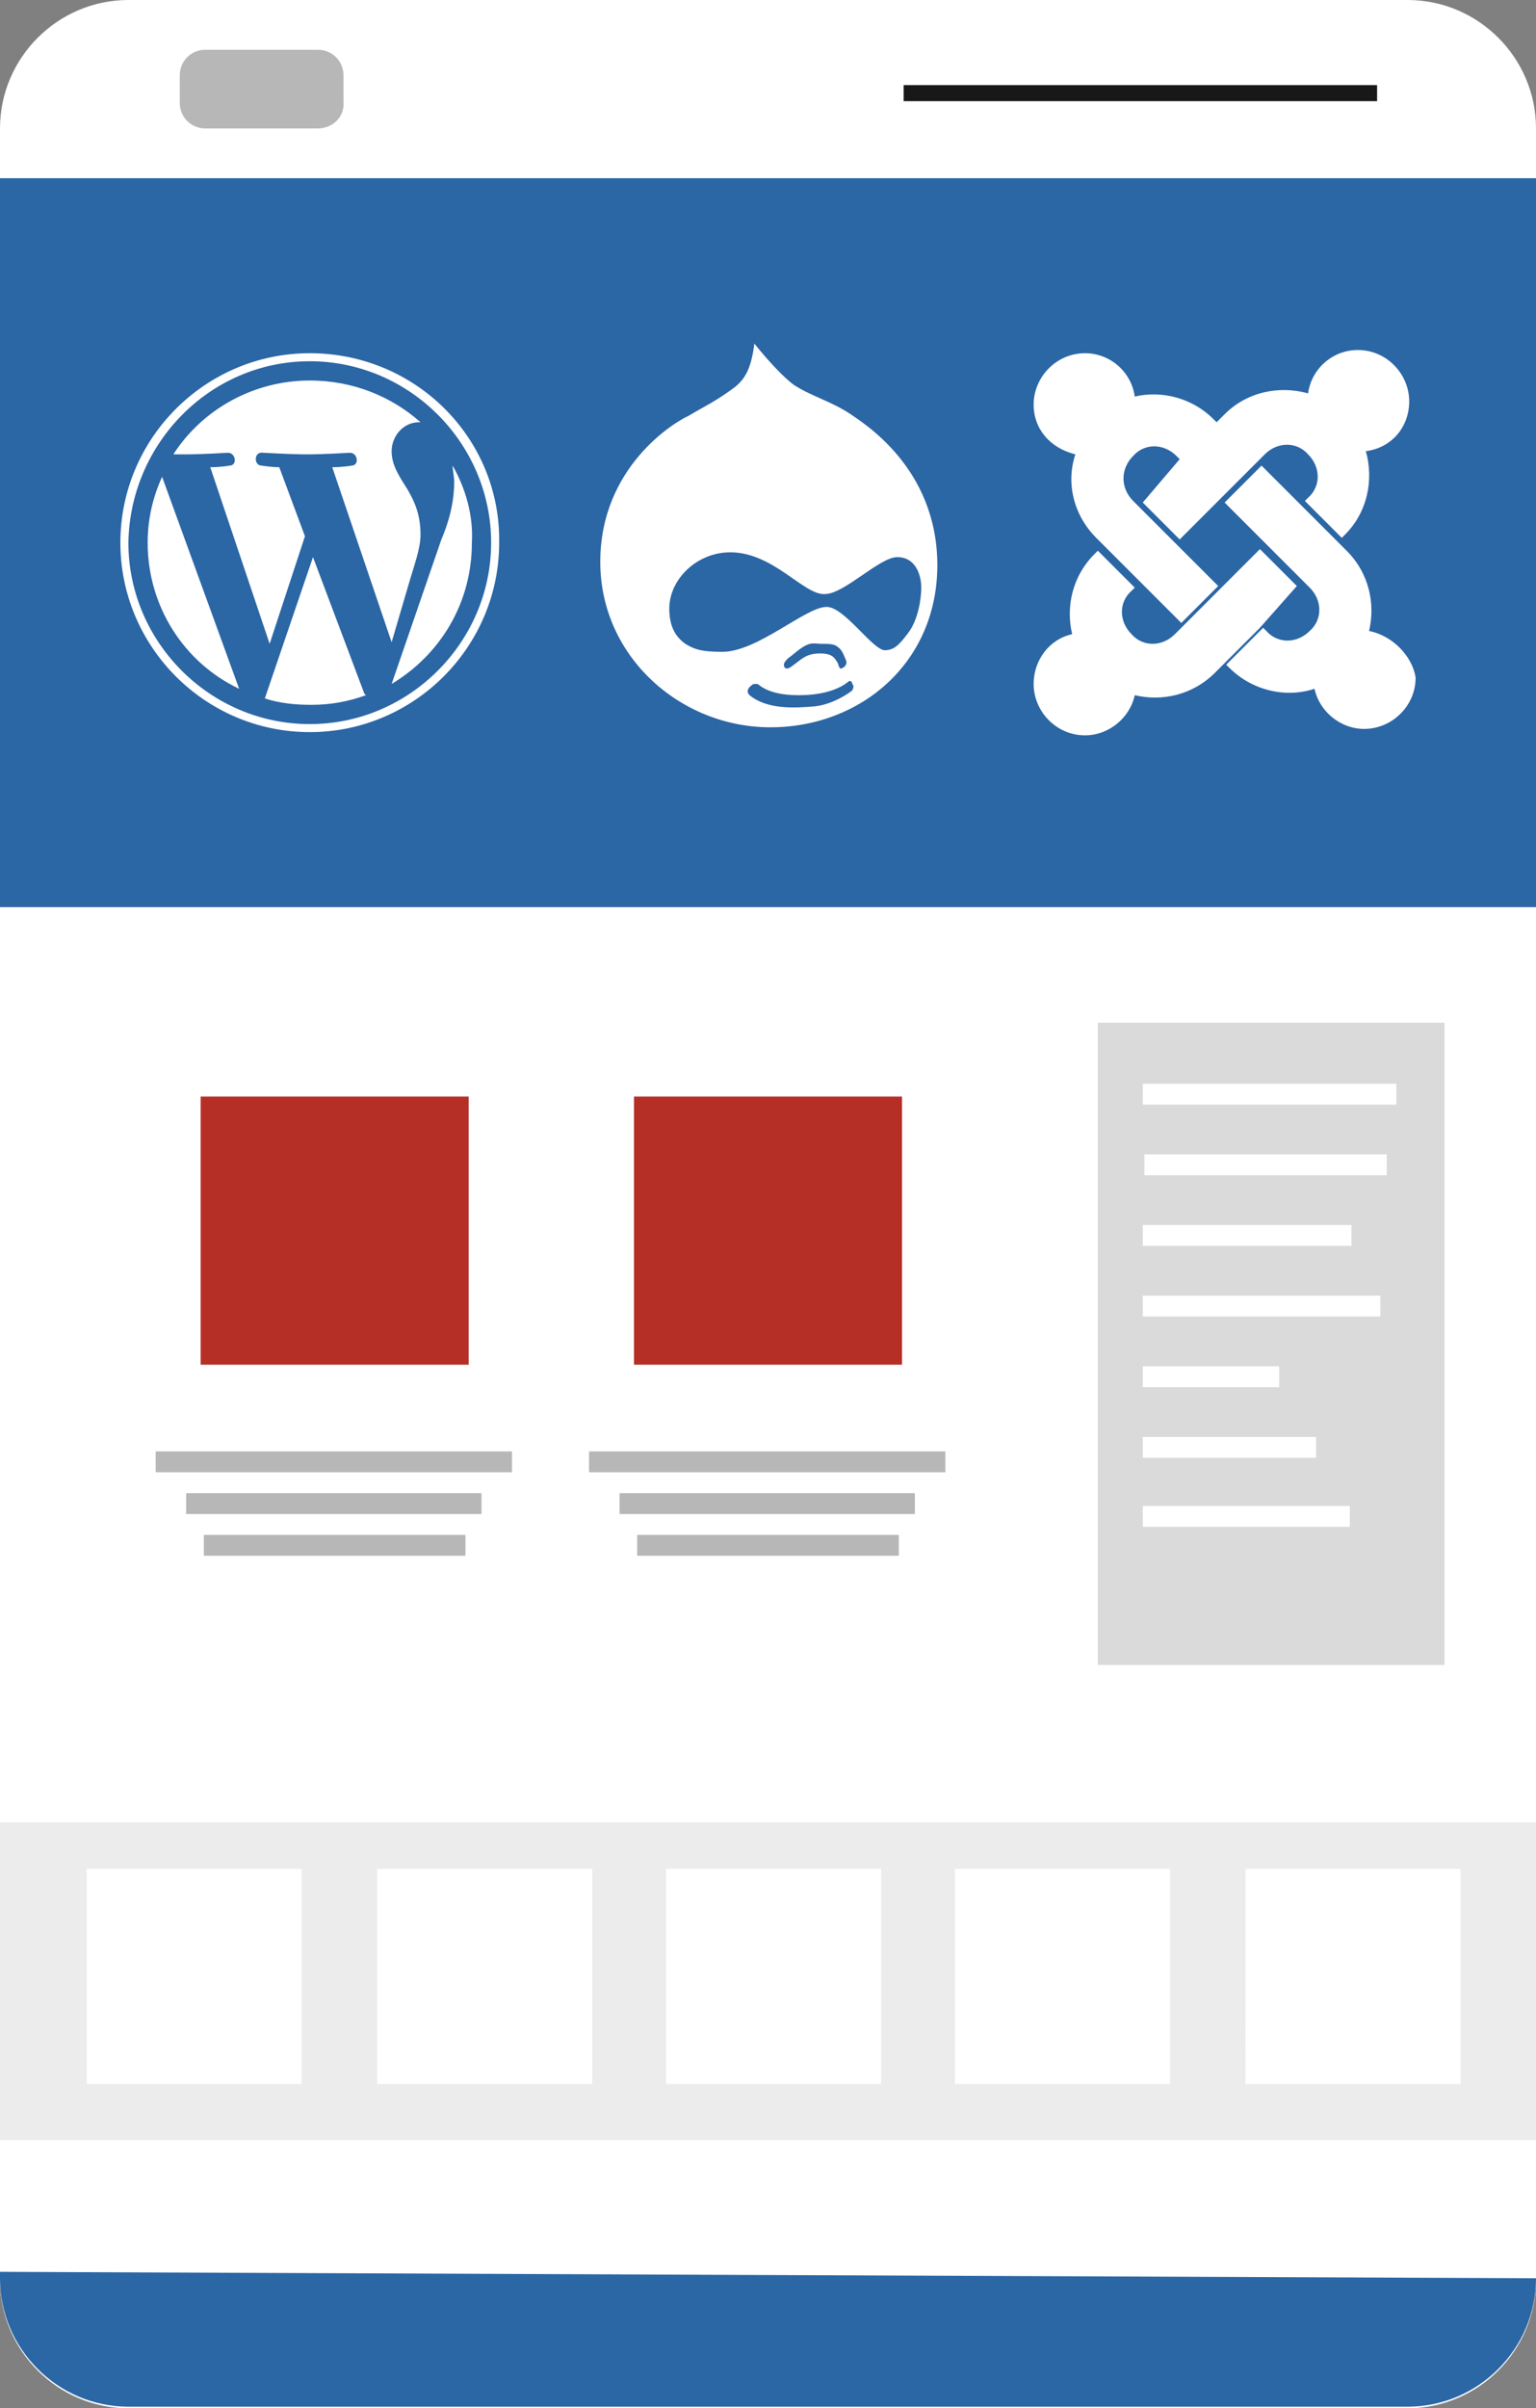 <?xml version="1.0" encoding="utf-8"?>
<!-- Generator: Adobe Illustrator 21.0.2, SVG Export Plug-In . SVG Version: 6.00 Build 0)  -->
<svg version="1.1" id="Layer_1" xmlns="http://www.w3.org/2000/svg" xmlns:xlink="http://www.w3.org/1999/xlink" x="0px" y="0px"
	 viewBox="0 0 95.7 150" style="enable-background:new 0 0 95.7 150;" xml:space="preserve">
<rect x="0" y="0" width="95.7" height="150" fill="#808080" stroke="none"/>
<style type="text/css">
	.st0{fill:#FFFFFF;}
	.st1{fill:#2B66A5;}
	.st2{fill:#191819;}
	.st3{fill:#B7B7B7;}
	.st4{fill:#B62F26;}
	.st5{opacity:0.5;fill:#B7B7B7;enable-background:new    ;}
	.st6{fill:#ECECEC;}
</style>
<path class="st0" d="M87.7,150H8c-4.4,0-8-3.6-8-8V8c0-4.4,3.6-8,8-8h79.7c4.4,0,8,3.6,8,8v134C95.7,146.4,92.1,150,87.7,150z"/>
<rect y="11.1" class="st1" width="95.7" height="45.4"/>
<rect x="56.3" y="5.3" class="st2" width="29.5" height="1"/>
<path class="st3" d="M19.8,8h-7c-0.9,0-1.6-0.7-1.6-1.6V4.7c0-0.9,0.7-1.6,1.6-1.6h7c0.9,0,1.6,0.7,1.6,1.6v1.6
	C21.5,7.3,20.7,8,19.8,8z"/>
<g>
	<g>
		<rect x="9.7" y="90.4" class="st3" width="22.2" height="1.3"/>
		<rect x="11.6" y="93" class="st3" width="18.4" height="1.3"/>
		<rect x="12.7" y="95.6" class="st3" width="16.3" height="1.3"/>
		<rect x="12.5" y="68.3" class="st4" width="16.7" height="16.7"/>
	</g>
	<g>
		<rect x="36.7" y="90.4" class="st3" width="22.2" height="1.3"/>
		<rect x="38.6" y="93" class="st3" width="18.4" height="1.3"/>
		<rect x="39.7" y="95.6" class="st3" width="16.3" height="1.3"/>
		<rect x="39.5" y="68.3" class="st4" width="16.7" height="16.7"/>
	</g>
</g>
<rect x="68.4" y="63.7" class="st5" width="21.6" height="40"/>
<rect x="71.2" y="67.5" class="st0" width="15.8" height="1.3"/>
<rect x="71.3" y="71.9" class="st0" width="15.1" height="1.3"/>
<rect x="71.2" y="76.3" class="st0" width="13" height="1.3"/>
<rect x="71.2" y="80.7" class="st0" width="14.8" height="1.3"/>
<rect x="71.2" y="85.1" class="st0" width="8.5" height="1.3"/>
<rect x="71.2" y="89.5" class="st0" width="10.8" height="1.3"/>
<rect x="71.2" y="93.8" class="st0" width="12.9" height="1.3"/>
<rect y="113.5" class="st6" width="95.7" height="19.8"/>
<rect x="5.4" y="116.4" class="st0" width="13.4" height="13.4"/>
<rect x="23.5" y="116.4" class="st0" width="13.4" height="13.4"/>
<rect x="41.5" y="116.4" class="st0" width="13.4" height="13.4"/>
<rect x="59.5" y="116.4" class="st0" width="13.4" height="13.4"/>
<rect x="77.6" y="116.4" class="st0" width="13.4" height="13.4"/>
<rect x="7.1" y="126.2" class="st0" width="10" height="1.4"/>
<rect x="23.8" y="126.2" class="st0" width="12.7" height="1.4"/>
<rect x="42.2" y="126.2" class="st0" width="12" height="1.4"/>
<rect x="61.2" y="126.2" class="st0" width="10" height="1.4"/>
<rect x="77.6" y="126.2" class="st0" width="13.4" height="1.4"/>
<g>
	<path class="st0" d="M19.3,22c-6.5,0-11.8,5.3-11.8,11.8s5.3,11.8,11.8,11.8s11.8-5.3,11.8-11.8C31.2,27.3,25.9,22,19.3,22L19.3,22
		z M19.3,22.5c6.2,0,11.3,5.1,11.3,11.3s-5.1,11.3-11.3,11.3S8,40,8,33.8C8.1,27.6,13.1,22.5,19.3,22.5L19.3,22.5z M19.3,23.7
		c-3.5,0-6.7,1.8-8.5,4.6c0.2,0,0.5,0,0.7,0c1.1,0,2.7-0.1,2.7-0.1c0.5,0,0.6,0.8,0.1,0.8c0,0-0.5,0.1-1.2,0.1l3.7,11l2.2-6.7
		l-1.6-4.3c-0.5,0-1.1-0.1-1.1-0.1c-0.5,0-0.5-0.9,0.1-0.8c0,0,1.7,0.1,2.7,0.1c1.1,0,2.7-0.1,2.7-0.1c0.5,0,0.6,0.8,0.1,0.8
		c0,0-0.5,0.1-1.2,0.1L24.4,40l1-3.4c0.4-1.4,0.8-2.4,0.8-3.3c0-1.3-0.4-2.1-0.8-2.8c-0.5-0.8-1-1.5-1-2.4s0.7-1.8,1.7-1.8h0.1
		C24.4,24.7,22,23.7,19.3,23.7L19.3,23.7z M28.2,29c0,0.3,0.1,0.7,0.1,1c0,1-0.2,2.2-0.8,3.6l-3.1,9c3-1.8,5-5,5-8.8
		C29.5,32.1,29,30.4,28.2,29L28.2,29z M10.1,29.7c-0.6,1.3-0.9,2.7-0.9,4.1c0,4,2.3,7.5,5.7,9.1L10.1,29.7z M19.5,34.7l-3,8.8
		c0.9,0.3,1.9,0.4,2.9,0.4c1.2,0,2.3-0.2,3.4-0.6l-0.1-0.1L19.5,34.7z"/>
</g>
<g>
	<path class="st0" d="M53,25.8c-1.2-0.8-2.4-1.1-3.5-1.8c-0.7-0.5-1.7-1.6-2.5-2.6c-0.2,1.6-0.6,2.2-1.2,2.7
		c-1.2,0.9-1.9,1.2-2.9,1.8c-0.9,0.4-5.5,3.2-5.5,9.1s5,10.3,10.6,10.3s10.4-4,10.4-10.1S53.7,26.3,53,25.8L53,25.8z M53.1,43
		c-0.1,0.1-1.2,0.9-2.4,1s-2.9,0.2-4-0.7c-0.2-0.2-0.1-0.4,0-0.5s0.2-0.2,0.3-0.2s0.1,0,0.2,0c0.5,0.4,1.2,0.7,2.6,0.7
		c1.5,0,2.5-0.4,3-0.8c0.2-0.2,0.3,0,0.3,0.1C53.2,42.7,53.2,42.8,53.1,43L53.1,43z M49.1,41c0.3-0.2,0.7-0.6,1.1-0.8
		c0.4-0.2,0.6-0.1,1-0.1s0.8,0,1,0.2c0.3,0.2,0.4,0.6,0.5,0.8s0,0.4-0.2,0.5s-0.2,0-0.3-0.3c-0.2-0.3-0.3-0.6-1.1-0.6
		S50,41,49.6,41.3s-0.5,0.4-0.7,0.3C48.8,41.4,48.8,41.3,49.1,41L49.1,41z M57.4,36.6c0,0.7-0.2,2-0.8,2.8s-0.9,1.1-1.5,1.1
		c-0.8-0.1-2.5-2.7-3.6-2.7c-1.3,0-4.3,2.8-6.5,2.8c-1.4,0-1.8-0.2-2.3-0.5c-0.7-0.5-1-1.2-1-2.2c0-1.8,1.7-3.5,3.8-3.5
		c2.7,0,4.6,2.7,5.9,2.6c1.2,0,3.4-2.3,4.5-2.3C57.1,34.7,57.4,35.9,57.4,36.6L57.4,36.6z"/>
</g>
<g>
	<path class="st0" d="M64.4,25.2c0-1.7,1.4-3.2,3.2-3.2c1.6,0,2.9,1.2,3.1,2.7c1.7-0.4,3.6,0.1,4.9,1.4l0.2,0.2l-2.3,2.3l-0.2-0.2
		c-0.8-0.8-2-0.8-2.7,0c-0.8,0.8-0.8,2,0,2.8l0.5,0.5l4.8,4.8l-2.3,2.3l-2.5-2.5L68.8,34l-0.5-0.5c-1.4-1.4-1.9-3.4-1.3-5.2
		C65.4,27.9,64.4,26.7,64.4,25.2L64.4,25.2z M71.2,31.3l2.3,2.3l4.8-4.8l0.5-0.5c0.8-0.8,2-0.8,2.7,0c0.8,0.8,0.8,2,0,2.7l-0.2,0.2
		l2.3,2.3l0.2-0.2c1.4-1.4,1.8-3.4,1.3-5.2c1.6-0.2,2.7-1.5,2.7-3.1c0-1.7-1.4-3.2-3.2-3.2c-1.6,0-2.9,1.2-3.1,2.7
		c-1.8-0.5-3.8-0.1-5.2,1.3l-2.8,2.8L71.2,31.3z M85.3,39.3c0.4-1.7,0-3.6-1.4-5l-0.5-0.5l-2.3-2.3L78.6,29l-2.3,2.3l2.5,2.5
		l2.3,2.3l0.5,0.5c0.8,0.8,0.8,2,0,2.7c-0.8,0.8-2,0.8-2.7,0l-0.2-0.2l-2.3,2.3l0.2,0.2c1.4,1.4,3.5,1.9,5.3,1.3
		c0.3,1.4,1.6,2.5,3.1,2.5c1.7,0,3.2-1.4,3.2-3.2C88,40.9,86.8,39.6,85.3,39.3L85.3,39.3z M80.8,36.5l-2.3-2.3L76,36.7L73.7,39
		l-0.5,0.5c-0.8,0.8-2,0.8-2.7,0c-0.8-0.8-0.8-2,0-2.7l0.2-0.2l-2.3-2.3l-0.2,0.2c-1.4,1.4-1.8,3.3-1.4,5c-1.4,0.3-2.4,1.6-2.4,3.1
		c0,1.7,1.4,3.2,3.2,3.2c1.5,0,2.8-1.1,3.1-2.5c1.7,0.4,3.6,0,5-1.4l0.5-0.5l2.3-2.3L80.8,36.5z"/>
</g>
<path class="st1" d="M0,141.5l95.7,0.4c0,4.4-3.6,8-8,8H8c-4.4,0-8-3.6-8-8"/>
</svg>
